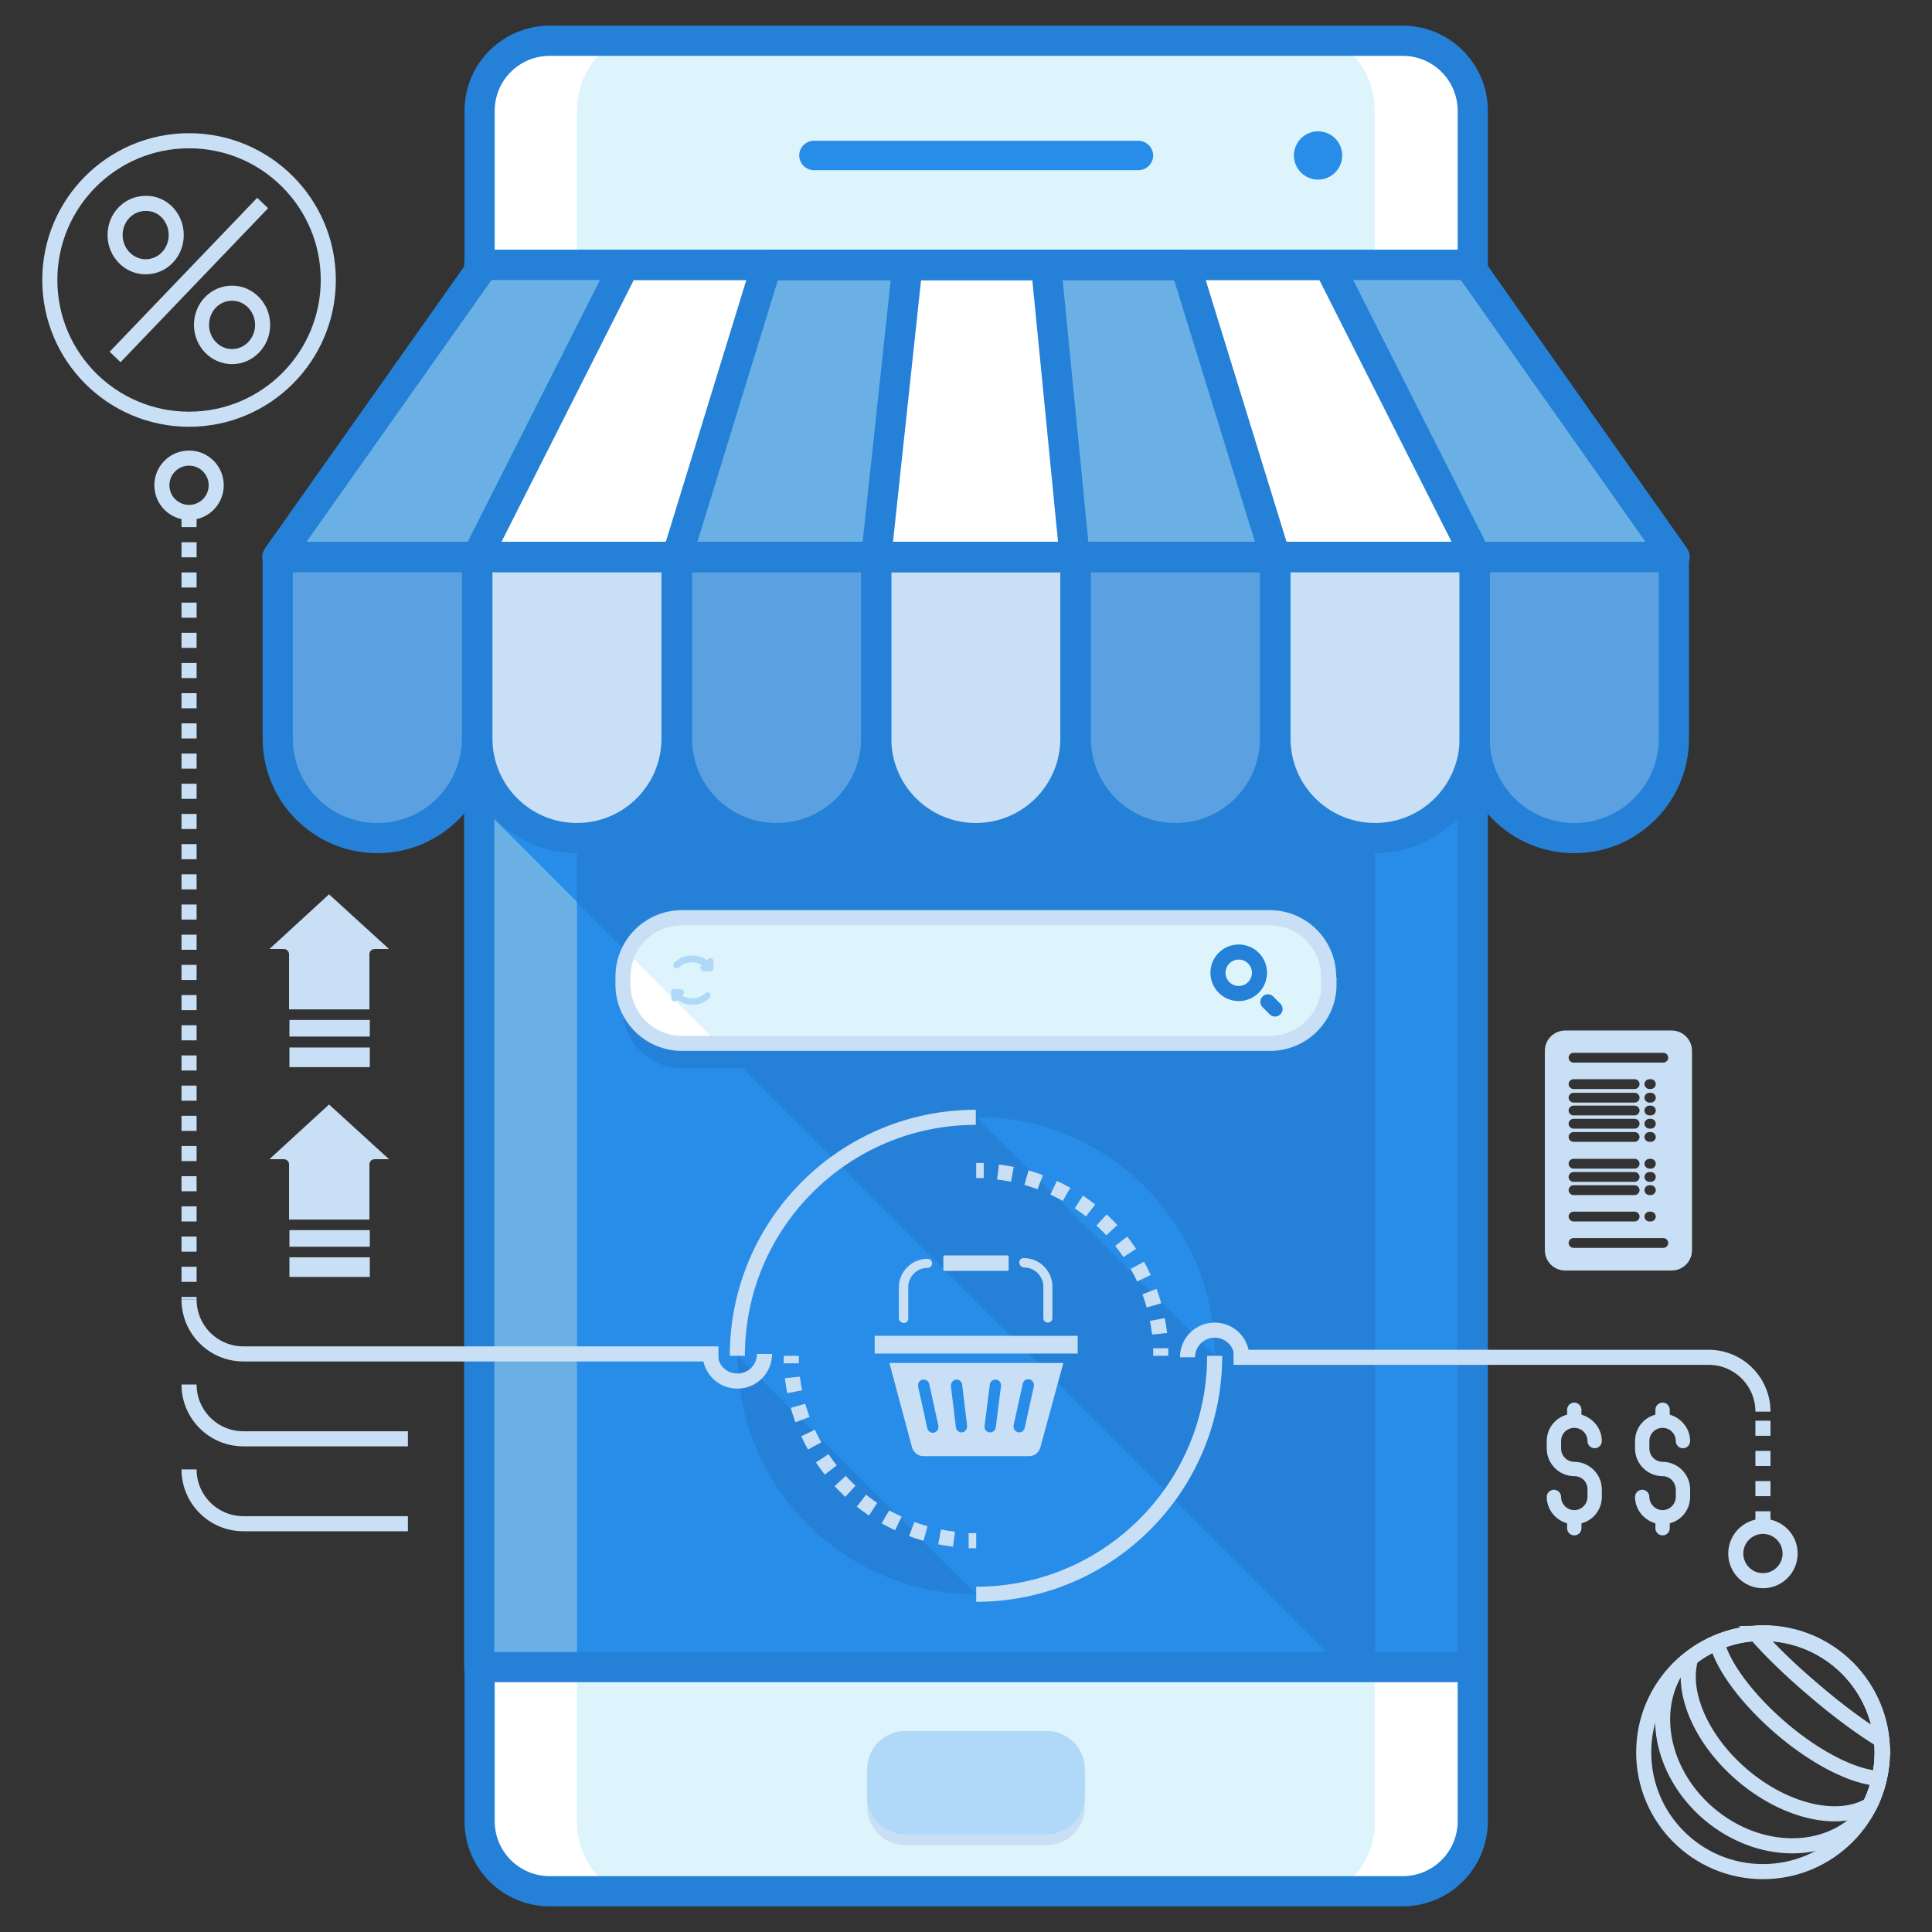 <?xml version="1.0" ?><!DOCTYPE svg  PUBLIC '-//W3C//DTD SVG 1.1//EN'  'http://www.w3.org/Graphics/SVG/1.1/DTD/svg11.dtd'><svg id="Layer_1" style="enable-background:new 0 0 512 512;" version="1.1" viewBox="0 0 512 512" xml:space="preserve" xmlns="http://www.w3.org/2000/svg" xmlns:xlink="http://www.w3.org/1999/xlink"><rect x="0" y="0" width="512" height="512" fill="#333333" stroke="none"/><style type="text/css">
	.st0{fill:#DEF4FC;}
	.st1{fill:#288DE8;}
	.st2{fill:#5BA1E1;}
	.st3{fill:#E9F6FF;}
	.st4{fill:#C8DFF5;}
	.st5{fill:#AFD8F9;}
	.st6{fill:#FFFFFF;}
	.st7{fill:#97BFEF;}
	.st8{fill:none;stroke:#2481D7;stroke-width:8;stroke-linecap:round;stroke-linejoin:round;stroke-miterlimit:10;}
	.st9{fill:none;stroke:#2481D7;stroke-width:6;stroke-linecap:round;stroke-linejoin:round;stroke-miterlimit:10;}
	.st10{fill:none;stroke:#2481D7;stroke-width:4;stroke-linecap:round;stroke-linejoin:round;stroke-miterlimit:10;}
	.st11{fill:none;stroke:#C8DFF5;stroke-width:4;stroke-miterlimit:10;}
	.st12{fill:none;stroke:#C8DFF5;stroke-width:4;stroke-linecap:square;stroke-miterlimit:10;}
	.st13{fill:#6AB0E5;}
	.st14{fill:none;stroke:#C8DFF5;stroke-width:4;stroke-miterlimit:10;stroke-dasharray:3.874,3.874;}
	.st15{fill:none;stroke:#C8DFF5;stroke-width:4;stroke-miterlimit:10;stroke-dasharray:3.902,3.902;}
	.st16{fill:none;stroke:#C8DFF5;stroke-width:4;stroke-miterlimit:10;stroke-dasharray:4,4;}
	.st17{fill:none;stroke:#9CBDFF;stroke-width:1.5;stroke-linecap:round;stroke-linejoin:round;stroke-miterlimit:10;}
	.st18{fill:#2481D7;}
	.st19{fill:none;stroke:#FFFFFF;stroke-width:4;stroke-linecap:round;stroke-linejoin:round;stroke-miterlimit:10;}
	.st20{fill:#D4E8FF;}
	.st21{fill:none;stroke:#C8DFF5;stroke-width:4;stroke-miterlimit:10;stroke-dasharray:4.066,4.066;}
	.st22{fill:none;stroke:#C8DFF5;stroke-width:4;stroke-miterlimit:10;stroke-dasharray:3.418,3.418;}
	.st23{fill:#E3F0FC;}
	.st24{fill:none;stroke:#FFFFFF;stroke-width:3;stroke-linecap:round;stroke-linejoin:round;stroke-miterlimit:10;}
	.st25{fill:none;stroke:#C8DFF5;stroke-width:4;stroke-linecap:round;stroke-miterlimit:10;}
	.st26{fill:none;stroke:#C8DFF5;stroke-width:4;stroke-miterlimit:10;stroke-dasharray:3.953,3.953;}
	.st27{fill:none;stroke:#C8DFF5;stroke-width:4;stroke-miterlimit:10;stroke-dasharray:3.792,3.792;}
	.st28{fill:none;stroke:#C8DFF5;stroke-width:4;stroke-miterlimit:10;stroke-dasharray:4.03,4.03;}
	.st29{fill:none;stroke:#C8DFF5;stroke-width:4;stroke-miterlimit:10;stroke-dasharray:4.307,4.307;}
	.st30{fill:none;stroke:#C8DFF5;stroke-width:4;stroke-miterlimit:10;stroke-dasharray:4.049,4.049;}
	.st31{fill:none;stroke:#C8DFF5;stroke-width:4;stroke-miterlimit:10;stroke-dasharray:4.103,4.103;}
	.st32{fill:none;stroke:#C8DFF5;stroke-width:4;stroke-miterlimit:10;stroke-dasharray:3.69,3.69;}
	.st33{fill:none;stroke:#C8DFF5;stroke-width:4;stroke-miterlimit:10;stroke-dasharray:3.818,3.818;}
	.st34{fill:none;stroke:#FFFFFF;stroke-width:4;stroke-miterlimit:10;}
	.st35{fill:none;stroke:#FFFFFF;stroke-width:4;stroke-miterlimit:10;stroke-dasharray:4,4;}
	.st36{fill:none;stroke:#C8DFF5;stroke-width:4;stroke-miterlimit:10;stroke-dasharray:4.108,4.108;}
	.st37{fill:none;stroke:#C8DFF5;stroke-width:4;stroke-miterlimit:10;stroke-dasharray:4.108,4.108;}
	.st38{fill:none;stroke:#C8DFF5;stroke-width:4;stroke-miterlimit:10;stroke-dasharray:4.107,4.107;}
	.st39{fill:none;stroke:#C8DFF5;stroke-width:4;stroke-miterlimit:10;stroke-dasharray:3.893,3.893;}
	.st40{fill:none;stroke:#C8DFF5;stroke-width:4;stroke-miterlimit:10;stroke-dasharray:3.979,3.979;}
	.st41{fill:none;stroke:#C8DFF5;stroke-width:4;stroke-linecap:round;stroke-linejoin:round;stroke-miterlimit:10;}
	.st42{fill:none;stroke:#FFFFFF;stroke-width:8;stroke-linecap:square;stroke-linejoin:round;stroke-miterlimit:10;}
	.st43{fill:none;stroke:#9EC5E5;stroke-width:4;stroke-miterlimit:10;}
	.st44{fill:none;stroke:#2481D7;stroke-width:6;stroke-linecap:round;stroke-linejoin:round;}
	.st45{fill:none;stroke:#2481D7;stroke-width:6;stroke-linecap:round;stroke-linejoin:round;stroke-dasharray:7.339,14.679;}
	.st46{fill:none;stroke:#2481D7;stroke-width:6;stroke-linecap:round;stroke-linejoin:round;stroke-dasharray:8.121,16.243;}
	.st47{fill:none;stroke:#2481D7;stroke-width:6;stroke-linecap:round;stroke-linejoin:round;stroke-dasharray:7.966,15.932;}
	.st48{fill:none;stroke:#C8DFF5;stroke-width:4;stroke-miterlimit:10;stroke-dasharray:3.842,3.842;}
	.st49{fill:none;stroke:#C8DFF5;stroke-width:4;stroke-miterlimit:10;stroke-dasharray:3.842,3.842;}
</style><g><g><g><g><path class="st6" d="M390.3,482.6c0,10.3-8.3,18.6-18.6,18.6h-226c-10.3,0-18.6-8.3-18.6-18.6V29.4c0-10.3,8.3-18.6,18.6-18.6       h226c10.3,0,18.6,8.3,18.6,18.6V482.6z"/><path class="st0" d="M364.4,482.6c0,10.3-6.7,18.6-14.9,18.6H167.9c-8.3,0-15-8.3-15-18.6V29.4c0-10.3,6.7-18.6,15-18.6h181.5       c8.3,0,14.9,8.3,14.9,18.6V482.6z"/><path class="st8" d="M390.3,482.6c0,10.3-8.3,18.6-18.6,18.6h-226c-10.3,0-18.6-8.3-18.6-18.6V29.4c0-10.3,8.3-18.6,18.6-18.6       h226c10.3,0,18.6,8.3,18.6,18.6V482.6z"/><rect class="st13" height="371.6" width="263.2" x="127" y="70.2"/><rect class="st1" height="371.6" width="211.4" x="152.9" y="70.2"/><polygon class="st1" points="280.3,70.2 274.9,70.2 129.5,215.6 355.6,441.8 390.3,441.8 390.3,180.2      "/><polygon class="st18" points="280.3,70.2 274.9,70.2 152.9,192.1 152.9,239.1 355.6,441.8 364.4,441.8 364.4,154.3      "/><rect class="st8" height="371.6" width="263.2" x="127" y="70.2"/><path class="st4" d="M287.5,478.8c0,5.7-4.6,10.2-10.2,10.2H240c-5.7,0-10.2-4.6-10.2-10.2v-7c0-5.7,4.6-10.2,10.2-10.2h37.3       c5.7,0,10.2,4.6,10.2,10.2V478.8z"/><path class="st5" d="M287.5,475.9c0,5.7-4.6,10.2-10.2,10.2H240c-5.7,0-10.2-4.6-10.2-10.2v-7c0-5.7,4.6-10.2,10.2-10.2h37.3       c5.7,0,10.2,4.6,10.2,10.2V475.9z"/><path class="st1" d="M305.6,41.2c0,2.2-1.8,3.9-3.9,3.9h-86c-2.2,0-3.9-1.8-3.9-3.9l0,0c0-2.2,1.8-3.9,3.9-3.9h86       C303.8,37.3,305.6,39.1,305.6,41.2L305.6,41.2z"/><circle class="st1" cx="349.3" cy="41.2" r="6.4"/></g><g><g><g><polygon class="st13" points="443.8,147.6 73.5,147.6 128.2,70.2 389.2,70.2        "/><polygon class="st6" points="391.2,147.6 126.4,147.6 165.5,70.2 352.1,70.2        "/><polygon class="st13" points="338,147.6 179.4,147.6 203.2,70.2 314.1,70.2        "/><polygon class="st6" points="284.8,147.6 232.2,147.6 240.5,70.2 277.2,70.2        "/></g><g><path class="st2" d="M73.6,147.6v48.1c0,14.6,11.8,26.4,26.4,26.4c14.6,0,26.4-11.8,26.4-26.4v-48.1H73.6z"/><path class="st4" d="M126.5,147.6v48.1c0,14.6,11.8,26.4,26.4,26.4c14.6,0,26.4-11.8,26.4-26.4v-48.1H126.5z"/><path class="st2" d="M179.4,147.6v48.1c0,14.6,11.8,26.4,26.4,26.4c14.6,0,26.4-11.8,26.4-26.4v-48.1H179.4z"/><path class="st4" d="M232.2,147.6v48.1c0,14.6,11.8,26.4,26.4,26.4c14.6,0,26.4-11.8,26.4-26.4v-48.1H232.2z"/><path class="st2" d="M285.1,147.6v48.1c0,14.6,11.8,26.4,26.4,26.4s26.4-11.8,26.4-26.4v-48.1H285.1z"/><path class="st4" d="M338,147.6v48.1c0,14.6,11.8,26.4,26.4,26.4c14.6,0,26.4-11.8,26.4-26.4v-48.1H338z"/><path class="st2" d="M390.8,147.6v48.1c0,14.6,11.8,26.4,26.4,26.4c14.6,0,26.4-11.8,26.4-26.4v-48.1H390.8z"/></g></g><g><g><polygon class="st8" points="443.8,147.6 73.5,147.6 128.2,70.2 389.2,70.2        "/><polygon class="st8" points="391.2,147.6 126.4,147.6 165.5,70.2 352.1,70.2        "/><polygon class="st8" points="338,147.6 179.4,147.6 203.2,70.2 314.1,70.2        "/><polygon class="st8" points="284.8,147.6 232.2,147.6 240.5,70.2 277.2,70.2        "/></g><g><path class="st8" d="M73.6,147.6v48.1c0,14.6,11.8,26.4,26.4,26.4c14.6,0,26.4-11.8,26.4-26.4v-48.1H73.6z"/><path class="st8" d="M126.5,147.6v48.1c0,14.6,11.8,26.4,26.4,26.4c14.6,0,26.4-11.8,26.4-26.4v-48.1H126.5z"/><path class="st8" d="M179.4,147.6v48.1c0,14.6,11.8,26.4,26.4,26.4c14.6,0,26.4-11.8,26.4-26.4v-48.1H179.4z"/><path class="st8" d="M232.2,147.6v48.1c0,14.6,11.8,26.4,26.4,26.4c14.6,0,26.4-11.8,26.4-26.4v-48.1H232.2z"/><path class="st8" d="M285.1,147.6v48.1c0,14.6,11.8,26.4,26.4,26.4s26.4-11.8,26.4-26.4v-48.1H285.1z"/><path class="st8" d="M338,147.6v48.1c0,14.6,11.8,26.4,26.4,26.4c14.6,0,26.4-11.8,26.4-26.4v-48.1H338z"/><path class="st8" d="M390.8,147.6v48.1c0,14.6,11.8,26.4,26.4,26.4c14.6,0,26.4-11.8,26.4-26.4v-48.1H390.8z"/></g></g></g></g><g><path class="st18" d="M352.2,267.5c0,8.6-7,15.6-15.6,15.6H180.7c-8.6,0-15.6-7-15.6-15.6v-2.1c0-8.6,7-15.6,15.6-15.6h155.8      c8.6,0,15.6,7,15.6,15.6V267.5z"/><path class="st6" d="M352.2,260.9c0,8.6-7,15.6-15.6,15.6H180.7c-8.6,0-15.6-7-15.6-15.6v-2.1c0-8.6,7-15.6,15.6-15.6h155.8      c8.6,0,15.6,7,15.6,15.6V260.9z"/><path class="st0" d="M336.6,243.2H180.7c-6.4,0-11.9,3.9-14.3,9.4l23.9,23.9h146.3c8.6,0,15.6-7,15.6-15.6v-2.1      C352.2,250.2,345.2,243.2,336.6,243.2z"/><path class="st11" d="M352.2,260.9c0,8.6-7,15.6-15.6,15.6H180.7c-8.6,0-15.6-7-15.6-15.6v-2.1c0-8.6,7-15.6,15.6-15.6h155.8      c8.6,0,15.6,7,15.6,15.6V260.9z"/></g><g><ellipse class="st10" cx="328.3" cy="257.8" rx="5.5" ry="5.5" transform="matrix(0.707 -0.707 0.707 0.707 -86.1 307.641)"/><line class="st10" x1="336" x2="337.9" y1="265.5" y2="267.4"/></g><g><path class="st4" d="M241.7,383.6c0.4,1.3,1.6,2.3,3,2.3h28c1.4,0,2.6-0.9,3-2.3l6.1-22.4h-46.1L241.7,383.6z M268.6,377.8      l2.4-10.9c0.1-0.8,0.7-1.4,1.5-1.4c0.8,0,1.5,0.7,1.5,1.5c0,0.1,0,0.2,0,0.3l-2.4,10.9c-0.1,0.8-0.7,1.4-1.5,1.4      c-0.8,0-1.5-0.7-1.5-1.5C268.6,378,268.6,377.9,268.6,377.8z M262.3,367c0-0.7,0.7-1.4,1.5-1.4c0.8,0,1.5,0.7,1.5,1.5l-1.4,11.1      c0,0.7-0.7,1.4-1.5,1.4c-0.9,0-1.5-0.7-1.5-1.5L262.3,367z M253.5,365.6c0.8,0,1.5,0.7,1.5,1.5l1.3,10.8c0,1-0.7,1.7-1.5,1.7      c-0.8,0-1.5-0.7-1.5-1.5l-1.3-10.8C252,366.3,252.7,365.6,253.5,365.6z M244.8,365.6c0.8,0,1.4,0.6,1.5,1.4l2.4,10.9      c0,0.1,0,0.2,0,0.3c0,0.8-0.7,1.5-1.5,1.5c-0.8,0-1.4-0.6-1.5-1.4l-2.4-10.9c0-0.1,0-0.2,0-0.3      C243.3,366.3,243.9,365.6,244.8,365.6z"/><polygon class="st4" points="231.8,354 231.8,358.7 234,358.7 283.3,358.7 285.6,358.7 285.6,354     "/><path class="st4" d="M271.4,335.9c2.8,0,5.1,2.3,5.1,5.1v8.3c0,0.7,0.5,1.2,1.2,1.2c0.7,0,1.2-0.5,1.2-1.2v-8.3      c0-4.2-3.4-7.6-7.6-7.6c-0.7,0-1.2,0.5-1.2,1.2C270.2,335.4,270.8,335.9,271.4,335.9z"/><path class="st4" d="M239.5,350.6c0.7,0,1.2-0.5,1.2-1.2v-8.3c0-2.8,2.3-5.1,5.1-5.1c0.7,0,1.2-0.5,1.2-1.2      c0-0.7-0.5-1.2-1.2-1.2c-4.2,0-7.6,3.4-7.6,7.6v8.3C238.3,350,238.8,350.6,239.5,350.6z"/><path class="st4" d="M250.3,336.8H267c0.2,0,0.3-0.2,0.3-0.3V333c0-0.2-0.2-0.3-0.3-0.3h-16.7c-0.2,0-0.3,0.2-0.3,0.3v3.4      C250,336.6,250.1,336.8,250.3,336.8z"/></g><g><path class="st1" d="M258.7,296c34.9,0,63.2,28.3,63.2,63.2"/><path class="st18" d="M258.7,422.5c-34.9,0-63.2-28.3-63.2-63.2"/></g><g><g><g><path class="st11" d="M258.7,310.2c0.7,0,1.3,0,2,0"/><path class="st48" d="M264.5,310.6c23,2.7,41.2,21.5,43,44.8"/><path class="st11" d="M307.6,357.3c0,0.7,0,1.3,0,2"/></g></g><g><g><path class="st11" d="M258.7,408.3c-0.7,0-1.3,0-2,0"/><path class="st49" d="M252.8,407.9c-23-2.7-41.2-21.5-43-44.8"/><path class="st11" d="M209.7,361.3c0-0.7,0-1.3,0-2"/></g></g></g><g><path class="st11" d="M321.9,359.3c0,34.9-28.3,63.2-63.2,63.2"/><path class="st11" d="M195.4,359.3c0-34.9,28.3-63.2,63.2-63.2"/></g><g><g><path class="st11" d="M50.1,344.4c0,8,6.5,14.4,14.4,14.4h125.9"/><path class="st11" d="M50.1,366.9c0,8,6.5,14.4,14.4,14.4h43.6"/><path class="st11" d="M50.1,389.4c0,8,6.5,14.4,14.4,14.4h43.6"/><g><circle class="st11" cx="50.1" cy="128.6" r="7.2"/></g><g><path class="st11" d="M188.2,358.8c0,4,3.2,7.2,7.2,7.2c4,0,7.2-3.2,7.2-7.2"/></g><line class="st16" x1="50.1" x2="50.1" y1="135.7" y2="344.4"/></g><g><path class="st11" d="M467.2,374.1c0-8-6.5-14.4-14.4-14.4H326.9"/><g><circle class="st11" cx="467.2" cy="411.7" r="7.2"/></g><g><path class="st11" d="M329.1,359.7c0-4-3.2-7.2-7.2-7.2c-4,0-7.2,3.2-7.2,7.2"/></g><line class="st16" x1="467.2" x2="467.2" y1="404.5" y2="374.1"/></g></g><g><rect class="st4" height="5.2" width="21.3" x="76.7" y="333.2"/><rect class="st4" height="4.4" width="21.3" x="76.7" y="326"/><path class="st4" d="M71.4,307.2h3.8c0.8,0,1.4,0.6,1.4,1.4v14.6h21.3v-14.6c0-0.8,0.6-1.4,1.4-1.4h3.8l-15.9-14.5L71.4,307.2z"/></g><g><rect class="st4" height="5.2" width="21.3" x="76.7" y="277.6"/><rect class="st4" height="4.4" width="21.3" x="76.7" y="270.3"/><path class="st4" d="M71.4,251.5h3.8c0.8,0,1.4,0.6,1.4,1.4v14.6h21.3v-14.6c0-0.8,0.6-1.4,1.4-1.4h3.8l-15.9-14.5L71.4,251.5z"/></g><g><circle class="st11" cx="467.2" cy="464.4" r="31.6"/><path class="st11" d="M448.1,439.4c-2.7,8.8,2.5,21.5,13.6,31c11.6,9.9,25.7,12.9,33.9,7.9c2-4.2,3.2-8.9,3.2-13.8      c0-17.4-14.1-31.6-31.6-31.6C460,432.8,453.4,435.3,448.1,439.4z"/><path class="st11" d="M443.8,443.3c-6.5,11.3-2.9,27.2,9.1,37.4c13.2,11.2,31.5,11.3,41.2,0.2c3-4.8,4.7-10.5,4.8-16.6      c0-17.4-14.1-31.6-31.6-31.6C457.9,432.8,449.6,436.9,443.8,443.3z"/><path class="st11" d="M498.8,464.4c0-17.4-14.1-31.6-31.6-31.6c-4.3,0-8.5,0.9-12.2,2.5c1.6,6.3,8,15,17.1,22.8      c9.5,8.1,19.4,12.9,25.9,13.2C498.5,469.1,498.8,466.8,498.8,464.4z"/><path class="st11" d="M498.6,461.2c-1.6-15.9-15.1-28.4-31.4-28.4c-0.7,0-1.3,0.1-2,0.1c3.7,4.3,9.1,9.6,15.5,15      C487.3,453.6,493.7,458.2,498.6,461.2z"/></g><g><path class="st4" d="M417.2,391.2c-4,0-7.3-3.3-7.3-7.3v-2c0-3.4,2.3-6.2,5.4-7v-1.3c0-1.1,0.9-1.9,1.9-1.9      c1.1,0,1.9,0.9,1.9,1.9v1.3c3.1,0.9,5.4,3.7,5.4,7c0,1.1-0.9,1.9-1.9,1.9c-1.1,0-1.9-0.9-1.9-1.9c0-1.9-1.5-3.5-3.5-3.5      c-1.9,0-3.5,1.5-3.5,3.5v2c0,1.9,1.6,3.5,3.5,3.5c4,0,7.3,3.3,7.3,7.3v2c0,3.4-2.3,6.2-5.4,7v1.3c0,1.1-0.9,1.9-1.9,1.9      c-1.1,0-1.9-0.9-1.9-1.9v-1.3c-3.1-0.9-5.4-3.7-5.4-7c0-1.1,0.9-1.9,1.9-1.9c1.1,0,1.9,0.9,1.9,1.9c0,1.9,1.6,3.5,3.5,3.5      c1.9,0,3.5-1.6,3.5-3.5v-2C420.7,392.7,419.2,391.2,417.2,391.2z"/><path class="st4" d="M440.6,391.2c-4,0-7.3-3.3-7.3-7.3v-2c0-3.4,2.3-6.2,5.4-7v-1.3c0-1.1,0.9-1.9,1.9-1.9      c1.1,0,1.9,0.9,1.9,1.9v1.3c3.1,0.9,5.4,3.7,5.4,7c0,1.1-0.9,1.9-1.9,1.9c-1.1,0-1.9-0.9-1.9-1.9c0-1.9-1.5-3.5-3.5-3.5      c-1.9,0-3.5,1.5-3.5,3.5v2c0,1.9,1.6,3.5,3.5,3.5c4,0,7.3,3.3,7.3,7.3v2c0,3.4-2.3,6.2-5.4,7v1.3c0,1.1-0.9,1.9-1.9,1.9      c-1.1,0-1.9-0.9-1.9-1.9v-1.3c-3.1-0.9-5.4-3.7-5.4-7c0-1.1,0.9-1.9,1.9-1.9c1.1,0,1.9,0.9,1.9,1.9c0,1.9,1.6,3.5,3.5,3.5      c1.9,0,3.5-1.6,3.5-3.5v-2C444,392.7,442.5,391.2,440.6,391.2z"/></g><g><path class="st5" d="M178.7,255.1c2.3-2.3,6.1-2.5,8.7-0.6c0.1-0.3,0.4-0.6,0.8-0.6c0.5,0,0.9,0.4,0.9,0.9v1.7      c0,0.5-0.4,0.9-0.9,0.9h-1.7c-0.5,0-0.9-0.4-0.9-0.9c0-0.3,0.2-0.6,0.4-0.7c-1.9-1.2-4.5-1-6.1,0.6c-0.3,0.3-0.9,0.3-1.2,0      C178.3,256,178.3,255.4,178.7,255.1z"/><path class="st5" d="M177.8,263c0-0.5,0.4-0.9,0.9-0.9l1.7,0h0c0.5,0,0.9,0.4,0.9,0.9c0,0.4-0.2,0.7-0.6,0.8      c1.9,1.2,4.5,1,6.2-0.6c0.3-0.3,0.9-0.3,1.2,0c0.3,0.3,0.3,0.9,0,1.2c-1.3,1.3-2.9,1.9-4.7,1.9c-1.4,0-2.8-0.5-3.9-1.3      c-0.2,0.3-0.4,0.4-0.7,0.4c-0.5,0-0.9-0.4-0.9-0.9V263z"/></g><path class="st4" d="M409.4,278.5v52.8c0,3,2.4,5.4,5.4,5.4H443c3,0,5.4-2.4,5.4-5.4v-52.8c0-3-2.4-5.4-5.4-5.4h-28.2     C411.8,273.1,409.4,275.5,409.4,278.5z M440.8,328.1c0.7,0,1.3,0.6,1.3,1.3c0,0.7-0.6,1.3-1.3,1.3H417c-0.7,0-1.3-0.6-1.3-1.3     c0-0.7,0.6-1.3,1.3-1.3H440.8z M437.5,321.1c0.7,0,1.3,0.6,1.3,1.3c0,0.7-0.6,1.3-1.3,1.3h-0.4c-0.7,0-1.3-0.6-1.3-1.3     c0-0.7,0.6-1.3,1.3-1.3H437.5z M433.2,321.1c0.7,0,1.3,0.6,1.3,1.3c0,0.7-0.6,1.3-1.3,1.3H417c-0.7,0-1.3-0.6-1.3-1.3     c0-0.7,0.6-1.3,1.3-1.3H433.2z M437.5,314.1c0.7,0,1.3,0.6,1.3,1.3c0,0.7-0.6,1.3-1.3,1.3h-0.4c-0.7,0-1.3-0.6-1.3-1.3     c0-0.7,0.6-1.3,1.3-1.3H437.5z M433.2,314.1c0.7,0,1.3,0.6,1.3,1.3c0,0.7-0.6,1.3-1.3,1.3H417c-0.7,0-1.3-0.6-1.3-1.3     c0-0.7,0.6-1.3,1.3-1.3H433.2z M437.5,310.6c0.7,0,1.3,0.6,1.3,1.3c0,0.7-0.6,1.3-1.3,1.3h-0.4c-0.7,0-1.3-0.6-1.3-1.3     c0-0.7,0.6-1.3,1.3-1.3H437.5z M433.2,310.6c0.7,0,1.3,0.6,1.3,1.3c0,0.7-0.6,1.3-1.3,1.3H417c-0.7,0-1.3-0.6-1.3-1.3     c0-0.7,0.6-1.3,1.3-1.3H433.2z M437.5,307.1c0.7,0,1.3,0.6,1.3,1.3c0,0.7-0.6,1.3-1.3,1.3h-0.4c-0.7,0-1.3-0.6-1.3-1.3     c0-0.7,0.6-1.3,1.3-1.3H437.5z M433.2,307.1c0.7,0,1.3,0.6,1.3,1.3c0,0.7-0.6,1.3-1.3,1.3H417c-0.7,0-1.3-0.6-1.3-1.3     c0-0.7,0.6-1.3,1.3-1.3H433.2z M437.5,300c0.7,0,1.3,0.6,1.3,1.3c0,0.7-0.6,1.3-1.3,1.3h-0.4c-0.7,0-1.3-0.6-1.3-1.3     c0-0.7,0.6-1.3,1.3-1.3H437.5z M433.2,300c0.7,0,1.3,0.6,1.3,1.3c0,0.7-0.6,1.3-1.3,1.3H417c-0.7,0-1.3-0.6-1.3-1.3     c0-0.7,0.6-1.3,1.3-1.3H433.2z M437.5,296.5c0.7,0,1.3,0.6,1.3,1.3c0,0.7-0.6,1.3-1.3,1.3h-0.4c-0.7,0-1.3-0.6-1.3-1.3     c0-0.7,0.6-1.3,1.3-1.3H437.5z M433.2,296.5c0.7,0,1.3,0.6,1.3,1.3c0,0.7-0.6,1.3-1.3,1.3H417c-0.7,0-1.3-0.6-1.3-1.3     c0-0.7,0.6-1.3,1.3-1.3H433.2z M437.5,293c0.7,0,1.3,0.6,1.3,1.3c0,0.7-0.6,1.3-1.3,1.3h-0.4c-0.7,0-1.3-0.6-1.3-1.3     c0-0.7,0.6-1.3,1.3-1.3H437.5z M433.2,293c0.7,0,1.3,0.6,1.3,1.3c0,0.7-0.6,1.3-1.3,1.3H417c-0.7,0-1.3-0.6-1.3-1.3     c0-0.7,0.6-1.3,1.3-1.3H433.2z M437.5,289.6c0.7,0,1.3,0.6,1.3,1.3c0,0.7-0.6,1.3-1.3,1.3h-0.4c-0.7,0-1.3-0.6-1.3-1.3     c0-0.7,0.6-1.3,1.3-1.3H437.5z M433.2,289.6c0.7,0,1.3,0.6,1.3,1.3c0,0.7-0.6,1.3-1.3,1.3H417c-0.7,0-1.3-0.6-1.3-1.3     c0-0.7,0.6-1.3,1.3-1.3H433.2z M437.5,286c0.7,0,1.3,0.6,1.3,1.3c0,0.7-0.6,1.3-1.3,1.3h-0.4c-0.7,0-1.3-0.6-1.3-1.3     c0-0.7,0.6-1.3,1.3-1.3H437.5z M433.2,286c0.7,0,1.3,0.6,1.3,1.3c0,0.7-0.6,1.3-1.3,1.3H417c-0.7,0-1.3-0.6-1.3-1.3     c0-0.7,0.6-1.3,1.3-1.3H433.2z M440.8,279c0.7,0,1.3,0.6,1.3,1.3c0,0.7-0.6,1.3-1.3,1.3H417c-0.7,0-1.3-0.6-1.3-1.3     c0-0.7,0.6-1.3,1.3-1.3H440.8z"/><circle class="st11" cx="50.1" cy="74.2" r="36.9"/><g><g><g><path class="st11" d="M46.7,62.3c0,4.7-3.6,8.4-8.1,8.4c-4.5,0-8.1-3.8-8.1-8.4c0-4.7,3.6-8.4,8.1-8.4        C43.1,53.8,46.7,57.6,46.7,62.3z"/></g><g><path class="st11" d="M69.6,86.1c0,4.6-3.6,8.4-8.1,8.4c-4.5,0-8.1-3.8-8.1-8.4c0-4.7,3.6-8.4,8.1-8.4        C66,77.7,69.6,81.5,69.6,86.1z"/></g></g><line class="st11" x1="30.5" x2="69.6" y1="94.6" y2="53.8"/></g></g></g></svg>